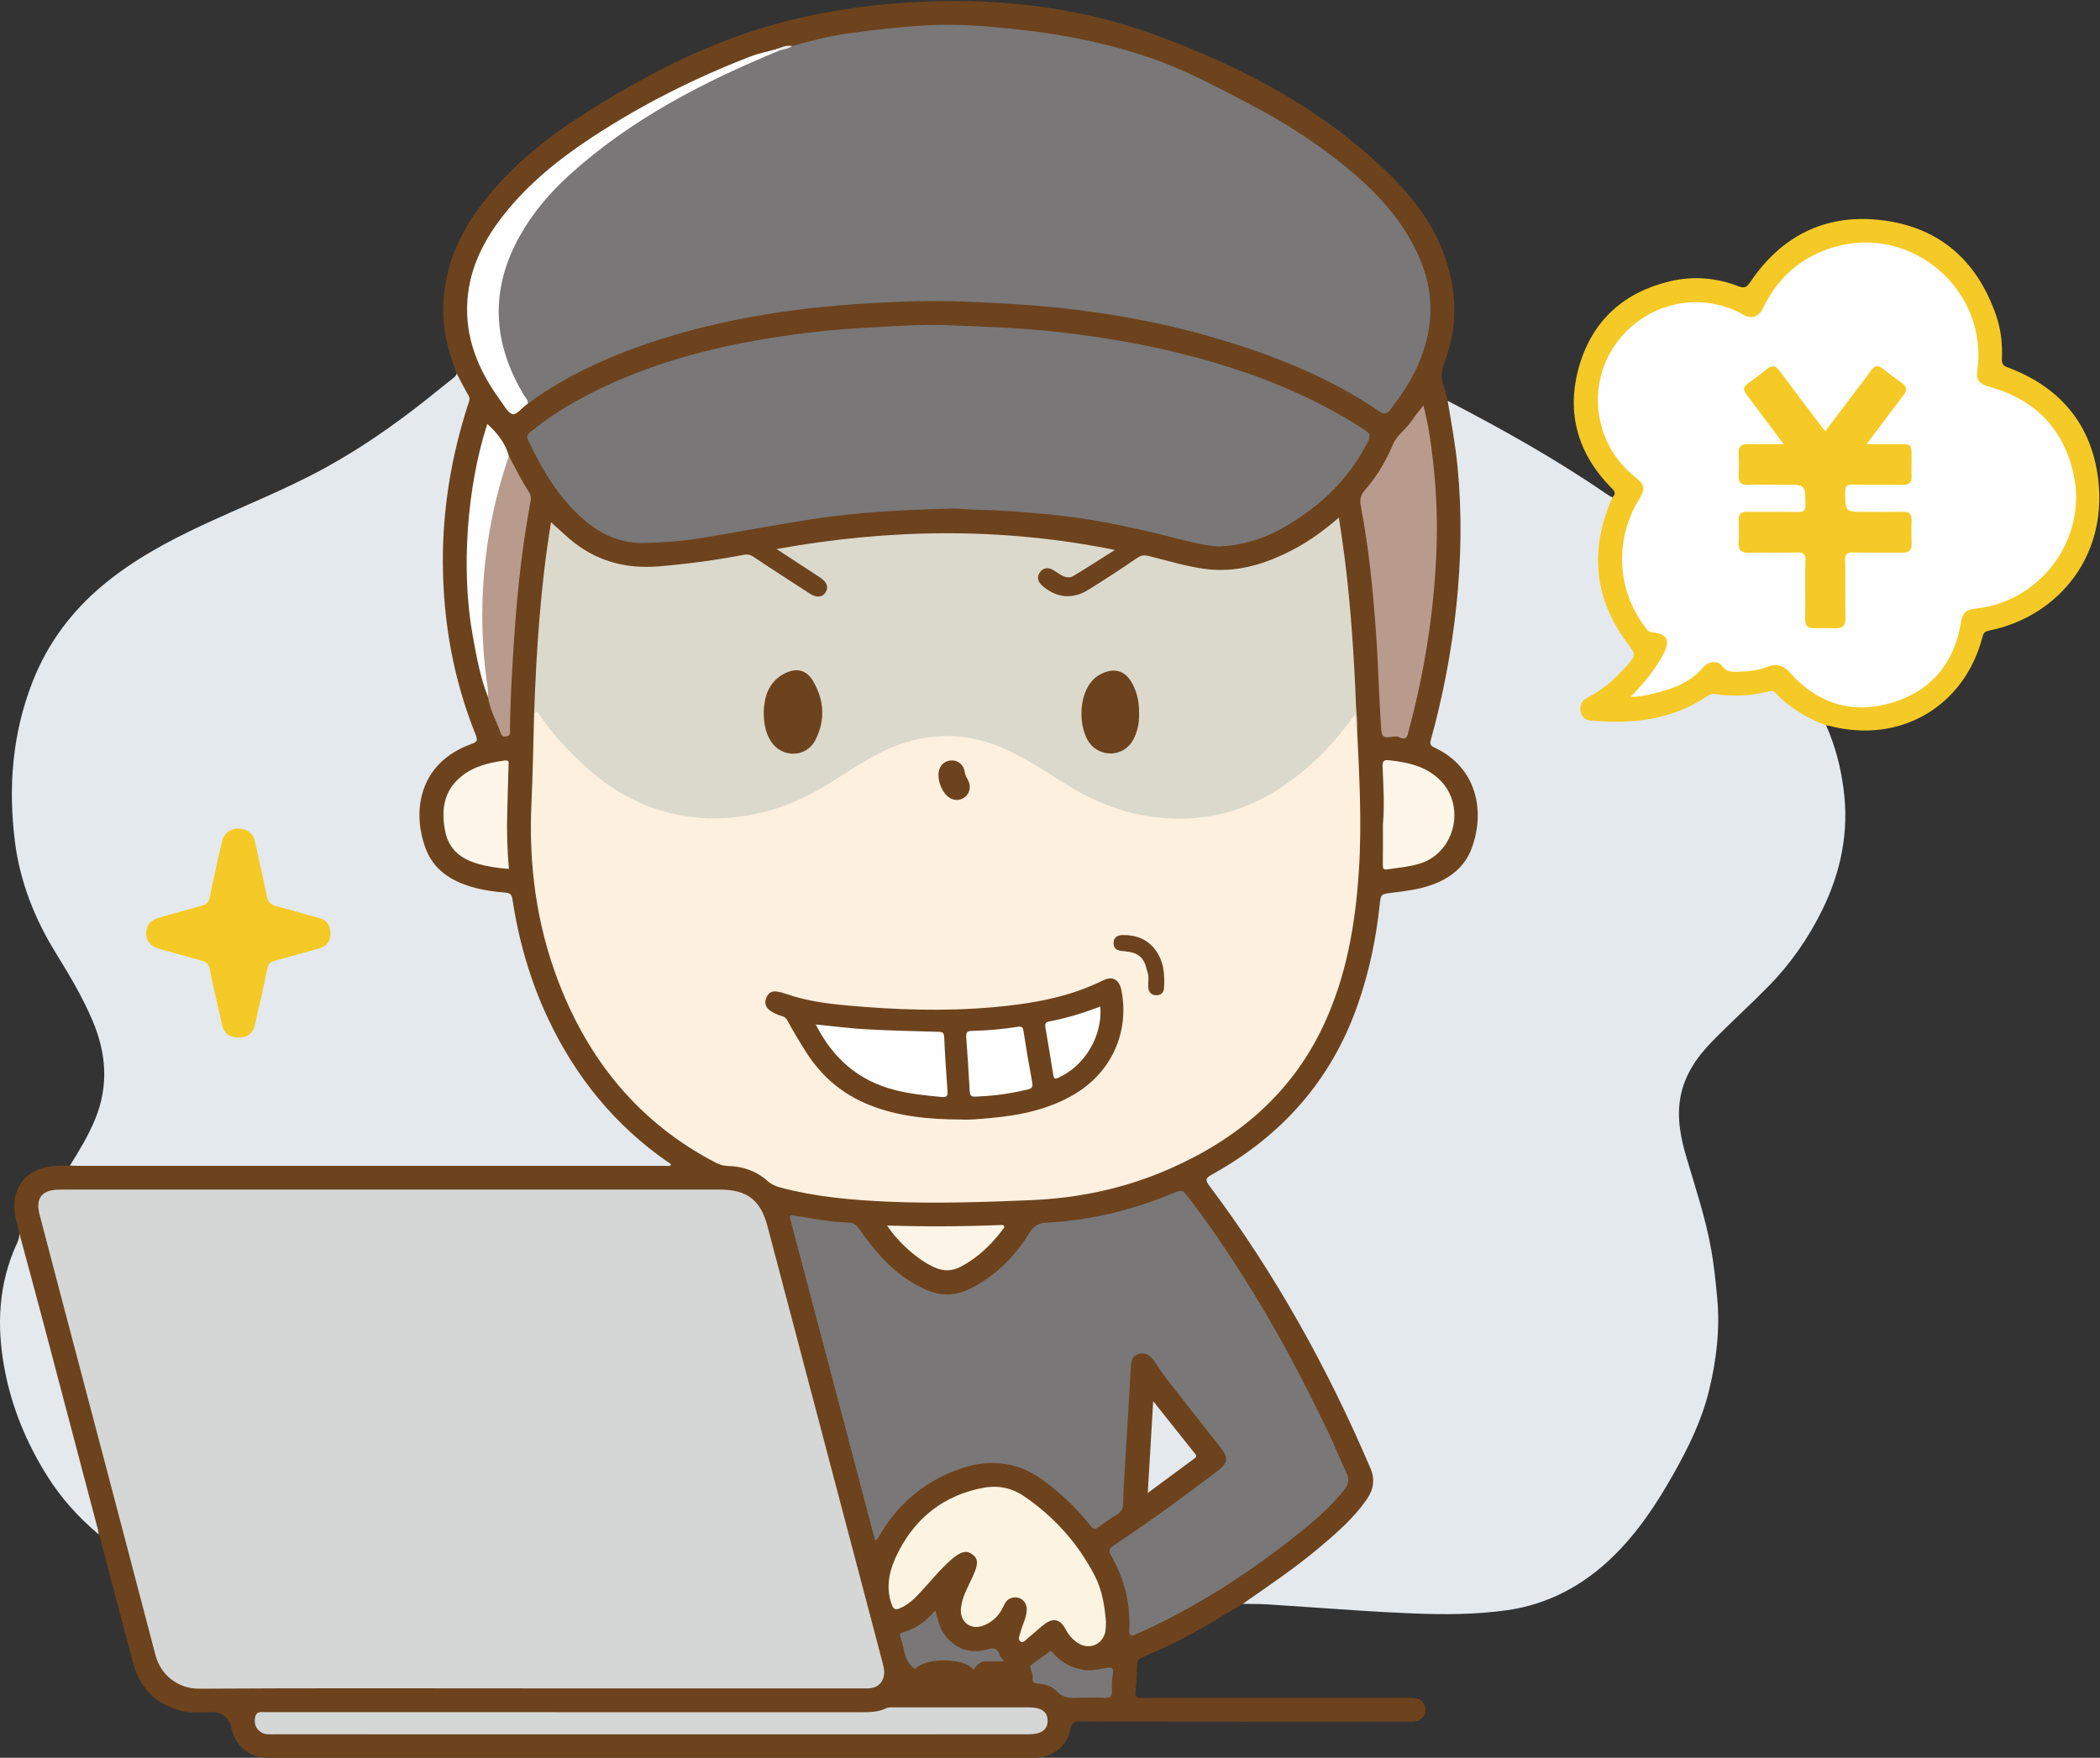 <?xml version="1.0" encoding="UTF-8"?>
<!DOCTYPE svg PUBLIC "-//W3C//DTD SVG 1.1//EN" "http://www.w3.org/Graphics/SVG/1.1/DTD/svg11.dtd">
<svg version="1.1" xmlns="http://www.w3.org/2000/svg" xmlns:xlink="http://www.w3.org/1999/xlink" x="0" y="0" width="1326" height="1110" viewBox="0, 0, 1326, 1110">
  <rect x="0" y="0" width="1326" height="1110" fill="#333333" stroke="none"/>
  <defs>
    <clipPath id="Clip_1">
      <path d="M0,0.62 L1325.57,0.62 L1325.57,1109.94 L0,1109.94 z"/>
    </clipPath>
  </defs>
  <g id="Layer_1">
    <g clip-path="url(#Clip_1)">
      <path d="M1153.05,458.078 C1158.88,471.026 1162.33,484.563 1164.14,498.666 C1167.58,525.406 1162.39,550.593 1150.69,574.466 C1141.96,592.281 1130.68,608.556 1116.73,622.747 C1105.08,634.608 1092.71,645.772 1081.08,657.659 C1071.35,667.612 1063.58,678.878 1061.04,693.077 C1058.68,706.222 1061.31,718.799 1064.99,731.247 C1070.62,750.321 1076.95,769.203 1080.47,788.845 C1082.28,798.949 1083.3,809.12 1084.27,819.35 C1086.16,839.288 1083.83,858.686 1079.17,877.933 C1074.64,896.676 1066.24,913.813 1056.83,930.522 C1046.12,949.549 1034.13,967.689 1018.43,982.979 C999.758,1001.17 977.588,1013.11 951.605,1016.8 C931.664,1019.63 911.492,1019.63 891.412,1018.81 C880.17,1018.35 868.908,1017.73 857.666,1016.99 C838.5,1015.73 819.343,1014.34 800.175,1013.11 C795.031,1012.79 789.859,1012.88 784.7,1012.79 C784.953,1010.44 786.917,1009.58 788.531,1008.49 C805.501,996.984 822.203,985.102 837.633,971.578 C845.765,964.451 853.601,956.945 860.325,948.406 C866.105,941.067 866.881,933.508 863.014,924.651 C840.092,872.14 813.015,821.937 780.801,774.534 C775.089,766.129 768.931,758.039 762.984,749.799 C759.368,744.79 759.559,743.656 765.016,740.594 C787.179,728.156 806.732,712.442 823.073,693.016 C845.022,666.926 857.702,636.36 864.734,603.271 C867.02,592.52 869.053,581.727 869.987,570.74 C870.578,563.787 871.266,563.527 878.091,562.6 C887.651,561.301 897.247,560.21 906.324,556.482 C923.164,549.565 930.484,536.112 931.594,518.939 C932.898,498.768 924.785,483.306 906.521,473.851 C902.515,471.777 901.626,469.28 902.783,464.969 C910.659,435.64 915.896,405.85 918.97,375.61 C921.1,354.657 921.196,333.69 920.512,312.756 C919.93,294.984 917.498,277.282 913.969,259.788 C913.532,257.621 912.284,255.29 914.087,253.101 C948.325,270.906 981.993,289.685 1013.85,311.556 C1015.21,312.49 1016.67,313.282 1018.08,314.14 C1019.38,316.035 1018.1,317.646 1017.45,319.282 C1004.87,350.962 1008.99,380.246 1030,407.127 C1034.41,412.772 1034.59,413.568 1029.88,419.086 C1023.16,426.947 1016.04,434.439 1006.8,439.497 C1005.35,440.295 1003.91,441.14 1002.55,442.106 C1000.31,443.693 999.154,445.814 999.679,448.552 C1000.25,451.518 1002.3,453.031 1005.17,453.626 C1011.42,454.92 1017.77,455.116 1024.08,454.647 C1043.02,453.236 1061.44,449.887 1077.38,438.479 C1079.08,437.262 1080.98,436.834 1083.06,437.075 C1094.06,438.348 1104.99,438.251 1115.8,435.526 C1118.47,434.853 1120.7,435.496 1122.67,437.391 C1130.8,445.217 1139.93,451.497 1150.57,455.448 C1151.73,455.879 1153.24,456.255 1153.05,458.078" fill="#E4E9EE"/>
      <path d="M914.087,253.101 C916.472,267.194 919.062,281.242 920.416,295.506 C923.163,324.464 922.654,353.37 919.619,382.248 C916.589,411.081 911.143,439.48 903.429,467.425 C902.619,470.359 903.837,471.15 906.026,472.185 C932.796,484.85 937.73,512.437 929.413,535.278 C924.921,547.617 915.465,554.814 903.424,558.992 C895.512,561.737 887.243,562.743 878.983,563.743 C871.798,564.612 871.886,564.617 871.131,571.732 C868.858,593.144 864.428,614.071 857.318,634.439 C840.626,682.248 809.211,717.409 765.225,741.692 C760.948,744.054 761.035,745.327 763.774,748.979 C805.103,804.081 838.294,863.833 865.312,927.117 C868.521,934.632 867.104,941.056 862.726,947.267 C854.388,959.093 843.522,968.445 832.553,977.669 C817.379,990.428 800.917,1001.44 784.7,1012.79 C770.933,1020.83 757.508,1029.49 743.189,1036.56 C736.046,1040.09 728.741,1043.29 721.451,1046.51 C719.498,1047.37 718.075,1048.09 718.017,1050.67 C717.882,1056.65 717.562,1062.64 716.974,1068.59 C716.678,1071.59 717.662,1072.26 720.464,1072.22 C731.127,1072.09 741.792,1072.17 752.457,1072.17 C798.448,1072.17 844.44,1072.18 890.431,1072.14 C894.117,1072.14 897.424,1072.52 899.282,1076.3 C901.529,1080.88 898.959,1086.16 893.918,1086.95 C891.96,1087.26 889.93,1087.16 887.933,1087.16 C819.279,1087.17 750.625,1087.19 681.971,1087.08 C678.193,1087.08 676.607,1087.75 675.907,1091.92 C674.162,1102.33 664.46,1109.98 653.809,1109.98 C492.006,1110 330.203,1110.01 168.4,1109.98 C157.447,1109.98 147.882,1101.67 146.082,1090.84 C145.19,1085.48 140.153,1081.26 134.78,1081.14 C128.132,1080.99 121.367,1082.1 114.854,1080.46 C99.024,1076.48 88.542,1066.56 84.256,1050.75 C77.036,1024.13 70.146,997.413 63.1,970.74 C62.936,970.119 62.579,969.548 62.313,968.954 C60.558,966.647 59.759,963.929 59.047,961.192 C44.344,904.618 29.271,848.141 14.329,791.63 C13.219,787.433 12.818,783.174 12.238,778.918 C11.227,774.382 9.775,769.893 9.284,765.302 C7.453,748.184 18.021,736.896 36.18,736.216 C38.838,736.116 41.498,736.054 44.157,735.975 C46.866,734.209 49.928,734.615 52.901,734.614 C173.677,734.602 294.452,734.604 415.228,734.601 C416.664,734.601 418.11,734.675 420.344,734.553 C409.824,727.545 400.808,719.92 392.386,711.703 C376.556,696.259 363.466,678.63 352.677,659.321 C337.399,631.98 327.934,602.63 322.613,571.86 C321.598,565.987 321.104,565.403 314.911,564.746 C309.253,564.146 303.724,563.001 298.244,561.553 C278.659,556.376 266.807,544.122 264.161,523.757 C262.389,510.117 264.232,497.18 272.642,485.729 C278.472,477.791 286.408,472.702 295.353,469.177 C299.057,467.718 299.667,466.123 298.224,462.493 C287.369,435.196 281.084,406.776 278.91,377.547 C276.041,338.988 280.226,301.104 291.47,264.056 C291.906,262.621 292.173,261.11 292.774,259.756 C295.145,254.42 294.565,249.487 291.353,244.644 C289.602,242.003 288.522,239.004 288.317,235.77 C282.638,221.216 279.137,206.274 279.994,190.506 C281.299,166.503 291.008,145.866 305.496,127.233 C324.585,102.684 348.906,84.161 375.089,67.945 C404.971,49.438 436.03,32.957 469.263,21.523 C506.414,8.741 545.077,2.659 584.342,1.012 C634.601,-1.097 684.14,5.198 731.075,22.589 C786.348,43.07 838.328,70.515 880.458,113.249 C898.144,131.19 911.454,151.873 916.443,177.103 C919.92,194.69 918.534,211.946 912.162,228.646 C910.151,233.917 909.56,238.715 911.622,243.986 C912.762,246.9 913.285,250.055 914.087,253.101" fill="#6C431C"/>
      <path d="M288.317,235.77 C290.8,240.442 293.139,245.198 295.829,249.747 C297.092,251.884 296.163,253.518 295.567,255.359 C285.049,287.89 279.442,321.231 279.633,355.438 C279.842,392.884 286.326,429.213 300.378,464.019 C301.85,467.664 301.086,468.592 297.704,469.802 C264.315,481.747 260.008,512.594 268.823,535.918 C273.83,549.167 284.515,556.102 297.556,559.96 C304.603,562.044 311.87,563.094 319.159,563.656 C322.346,563.902 323.179,565.143 323.616,568.032 C327.591,594.311 334.893,619.616 346.285,643.678 C363.591,680.231 388.281,710.615 421.629,733.758 C422.38,734.278 423.472,734.49 423.67,735.745 C422.313,736.656 420.804,736.18 419.406,736.18 C295.815,736.208 172.224,736.207 48.633,736.197 C47.141,736.197 45.649,736.052 44.157,735.975 C50.105,726.549 55.864,717.008 60.104,706.665 C68.713,685.665 67.174,664.998 58.378,644.367 C52.024,629.461 43.786,615.613 35.316,601.923 C21.835,580.133 12.605,556.74 9.416,531.41 C5.095,497.089 7.778,463.233 20.486,430.704 C30.051,406.219 45.292,385.803 65.588,369.021 C84.455,353.421 105.683,341.957 127.733,331.657 C153.49,319.625 180.035,309.255 205.014,295.594 C228.08,282.98 249.547,267.923 270.133,251.602 C275.589,247.276 280.967,242.85 286.436,238.54 C287.406,237.775 288.174,237.025 288.317,235.77" fill="#E4E9EE"/>
      <path d="M1153.05,458.078 C1141.01,453.35 1129.95,447.082 1121.07,437.475 C1119.66,435.952 1118.33,436.249 1116.6,436.679 C1105.49,439.443 1094.25,440.033 1082.93,438.26 C1080.93,437.947 1079.49,438.601 1077.88,439.684 C1055.44,454.828 1030.33,457.357 1004.24,454.986 C1000.99,454.69 998.716,452.602 998.055,449.324 C997.28,445.475 998.607,442.46 1002.23,440.615 C1011.57,435.865 1019.38,429.199 1026.28,421.404 C1026.39,421.279 1026.5,421.159 1026.62,421.034 C1033.32,413.474 1033.06,413.668 1027.1,405.564 C1007.24,378.523 1003.91,349.338 1016.39,318.27 C1016.95,316.891 1017.52,315.516 1018.08,314.14 C1021.29,311.188 1018.77,309.452 1016.79,307.397 C995.648,285.518 988.736,259.561 997.333,230.588 C1005.78,202.131 1025.58,184.452 1054.5,177.626 C1069.08,174.185 1083.67,175.317 1097.68,180.762 C1101.37,182.195 1102.89,181.528 1105.06,178.301 C1124.46,149.421 1151.74,135.234 1186.37,138.836 C1223.56,142.705 1248.16,163.788 1260.38,199.105 C1263.45,207.987 1264.52,217.284 1264.05,226.667 C1263.9,229.674 1264.76,230.919 1267.62,231.98 C1298.68,243.493 1318.8,265.349 1324.2,298.011 C1332.74,349.682 1300.33,389.029 1256.33,398.117 C1254.02,398.593 1252.62,399.06 1251.92,401.792 C1240.48,446.324 1199.71,470.039 1155.02,458.317 C1154.39,458.15 1153.71,458.154 1153.05,458.078" fill="#F6CA26"/>
      <path d="M12.238,778.918 C17.407,798.121 22.643,817.307 27.731,836.532 C39.11,879.52 50.419,922.528 61.738,965.532 C62.031,966.646 62.126,967.812 62.313,968.954 C49.519,958.181 38.438,945.88 29.578,931.678 C16.709,911.05 7.518,888.938 2.96,864.964 C-2.28,837.4 -1.111,810.498 10.921,784.676 C11.794,782.801 12.203,780.93 12.238,778.918" fill="#E4E9EE"/>
    </g>
    <path d="M334.285,1066.16 C264.809,1066.16 195.332,1065.92 125.859,1066.36 C111.802,1066.45 101.3,1057.14 98.2,1045.27 C78.03,968.064 57.596,890.926 37.256,813.764 C33.146,798.172 29.04,782.579 24.986,766.972 C22.342,756.796 26.253,751.582 36.711,751.211 C38.042,751.164 39.377,751.202 40.71,751.202 C178.661,751.201 316.613,751.201 454.565,751.202 C471.703,751.202 480.227,757.707 484.627,774.386 C508.885,866.333 533.105,958.29 557.363,1050.24 C558.41,1054.21 559.068,1058.14 556.724,1061.81 C554.668,1065.03 551.46,1066.18 547.709,1066.17 C537.88,1066.13 528.05,1066.16 518.22,1066.16 C456.908,1066.16 395.596,1066.16 334.285,1066.16" fill="#D5D6D6"/>
    <path d="M856.883,460.066 C858.318,489.828 859.976,519.583 858.069,549.392 C855.898,583.326 850.25,616.477 835.674,647.556 C815.441,690.697 781.465,719.197 738.587,738.062 C710.693,750.334 681.401,756.596 651.013,757.86 C620.902,759.113 590.774,760.152 560.645,758.818 C537.857,757.808 515.148,755.848 492.978,749.945 C489.905,749.127 487.154,747.999 484.663,745.775 C477.561,739.435 468.994,736.467 459.537,736.274 C456.754,736.217 454.377,735.474 451.97,734.223 C403.534,709.064 371.504,669.601 352.339,619.201 C338.603,583.078 333.757,545.521 335.581,506.973 C336.478,488.022 336.734,469.04 337.279,450.072 C340.219,447.223 341.396,450.382 342.472,451.925 C350.436,463.346 359.952,473.413 370.224,482.659 C389.589,500.09 411.658,512.077 438.137,514.82 C469.868,518.107 498.337,509.475 524.832,492.43 C539.093,483.256 553.186,473.806 569.535,468.239 C593.142,460.2 615.718,462.596 637.885,473.016 C652.718,479.988 665.992,489.607 680.073,497.857 C702.408,510.943 726.59,517.074 752.31,515.569 C778.293,514.048 800.82,503.278 820.805,486.927 C832.212,477.595 842.145,466.862 850.939,455.056 C851.337,454.522 851.723,453.975 852.167,453.479 C853.149,452.382 854.092,450.579 855.665,451.129 C857.417,451.741 856.323,453.75 856.522,455.129 C856.757,456.76 856.23,458.457 856.883,460.066" fill="#FDF0DF"/>
    <path d="M500.243,29.098 C511.477,25.959 522.734,22.891 534.312,21.285 C552.221,18.8 570.136,16.656 588.253,15.896 C607.741,15.078 626.975,16.809 646.257,19.001 C672.223,21.953 697.745,27.083 722.547,35.226 C747.301,43.354 770.193,55.781 793.127,67.923 C812.105,77.97 830.121,89.64 846.92,103.076 C868.459,120.302 887.253,139.774 897.588,166.03 C906.019,187.449 904.679,208.631 895.8,229.541 C891.349,240.024 884.959,249.367 878.12,258.413 C876.121,261.057 874.479,262.197 870.915,259.765 C838.823,237.872 803.172,223.875 766.097,213.089 C742.006,206.08 717.49,200.99 692.701,197.388 C674.99,194.815 657.173,193.013 639.266,191.95 C618.005,190.687 596.745,189.597 575.468,190.299 C550.77,191.114 526.124,192.626 501.563,195.861 C467.694,200.321 434.572,207.647 402.437,219.211 C379.356,227.516 357.301,237.961 337.139,252.108 C335.793,253.052 334.507,254.084 333.194,255.075 C321.976,239.421 315.242,222.016 313.92,202.812 C311.855,172.818 324.225,148.077 343.043,125.912 C365.161,99.86 392.971,81.066 422.229,64.165 C440.853,53.406 460.148,43.968 479.866,35.393 C483.673,33.737 487.663,32.554 491.584,31.198 C494.478,30.536 497.301,29.57 500.243,29.098" fill="#797777"/>
    <path d="M856.883,460.066 C854.991,457.618 856.833,454.552 855.327,451.447 C847.345,462.584 838.714,472.816 828.767,481.787 C808.632,499.947 785.97,513.004 758.401,516.147 C728.103,519.601 700.556,511.973 674.829,496.305 C660.516,487.587 646.792,477.872 631.11,471.492 C608.442,462.269 586.024,462.661 563.468,471.868 C547.792,478.268 534.295,488.363 519.9,496.926 C501.655,507.78 482.362,514.563 460.957,516.344 C440.687,518.031 421.63,514.847 403.349,506.559 C391.037,500.978 379.789,493.484 369.909,484.246 C359.228,474.259 348.834,463.939 340.8,451.553 C340.01,450.335 339.181,448.824 337.279,450.073 C338.731,409.996 341.313,370.023 347.941,329.748 C352.07,333.483 355.636,336.854 359.355,340.05 C375.64,354.045 394.495,359.392 415.843,357.64 C433.951,356.154 451.887,353.733 469.713,350.337 C471.908,349.919 473.683,350.193 475.728,351.566 C487.475,359.451 499.383,367.098 511.263,374.782 C515.644,377.616 519.232,377.305 521.282,374.068 C523.349,370.803 522.183,367.543 517.72,364.597 C509.001,358.843 500.238,353.156 490.365,346.704 C562.277,333.708 632.876,332.903 703.999,347.273 C695.219,352.805 686.51,358.456 677.614,363.792 C675.246,365.212 672.395,364.542 669.964,363.113 C668.39,362.188 666.901,361.119 665.349,360.155 C662.274,358.243 659.147,358.168 656.862,361.11 C654.442,364.228 655.209,367.312 658.18,369.896 C667.015,377.577 677.103,378.691 687.163,372.471 C697.636,365.996 707.932,359.222 718.1,352.277 C720.615,350.56 722.699,350.425 725.412,351.108 C736.695,353.948 747.868,357.31 759.396,359.059 C780.084,362.199 798.93,356.338 816.942,346.839 C826.981,341.545 836.104,334.873 845.421,326.843 C846.705,335.737 848.009,343.884 849.038,352.065 C852.989,383.466 855.042,415.015 856.269,446.628 C856.443,451.106 857.249,455.559 856.883,460.066" fill="#DBD8CC"/>
    <path d="M769.369,345.086 C758.186,344.291 747.029,341.018 735.767,338.214 C711.778,332.241 687.628,327.242 662.942,324.902 C648.057,323.492 633.207,322.161 618.245,321.966 C612.287,321.888 606.342,321.025 600.346,321.176 C570.975,321.919 541.69,323.413 512.577,327.877 C488.985,331.494 465.573,336.1 442.02,339.899 C430.378,341.776 418.589,342.571 406.848,342.894 C392.112,343.3 379.377,337.536 368.318,327.859 C352.574,314.084 342.244,296.597 333.472,277.953 C332.002,274.829 333.873,273.645 335.595,272.243 C344.511,264.985 354.053,258.65 364.116,253.087 C401.359,232.5 441.536,220.913 483.273,213.974 C504.561,210.435 525.932,208.007 547.496,206.91 C563.758,206.083 580.036,204.761 596.287,205.311 C620.813,206.142 645.336,207.029 669.788,209.826 C701.674,213.474 733.084,219.237 763.891,228.137 C797.434,237.827 829.529,250.941 859.087,269.787 C866.101,274.259 866.213,274.37 862.196,281.857 C850.728,303.231 833.78,319.234 813.14,331.605 C799.787,339.609 785.483,344.43 769.369,345.086" fill="#797777"/>
    <path d="M552.489,972.52 C548.859,958.733 545.211,944.845 541.547,930.961 C527.571,878.007 513.586,825.054 499.613,772.099 C498.242,766.903 498.246,767.016 503.442,767.885 C514.229,769.69 524.994,771.801 535.97,772.013 C539.316,772.077 541.017,773.913 542.711,776.32 C551.56,788.893 561.304,800.64 574.495,808.96 C594.154,821.358 605.457,819.619 623.093,807.528 C634.396,799.779 643.225,789.646 650.286,778.06 C652.773,773.98 655.928,772.346 660.24,772.129 C689.077,770.673 716.622,763.743 743.125,752.49 C745.837,751.338 747.215,752.133 748.872,754.23 C761.985,770.817 773.7,788.383 785.048,806.182 C805.112,837.651 822.527,870.596 838.627,904.239 C842.644,912.633 845.973,921.359 850.068,929.713 C852.223,934.109 851.555,937.42 848.642,941.047 C839.294,952.684 827.925,962.139 816.288,971.289 C787.694,993.771 757.273,1013.36 724.317,1028.89 C721.913,1030.02 719.378,1030.89 717.007,1032.08 C713.702,1033.75 712.945,1032.43 713.082,1029.25 C713.814,1012.38 709.863,996.595 701.45,981.997 C699.53,978.666 700.997,977.423 703.522,975.736 C725.916,960.778 747.702,944.969 769.102,928.625 C775.245,923.933 775.743,920.58 770.988,914.505 C759.931,900.381 748.778,886.332 737.772,872.17 C734.513,867.976 731.61,863.506 728.55,859.159 C726.013,855.555 722.75,853.526 718.313,855.217 C714.365,856.721 714.212,860.222 714.012,863.906 C712.849,885.277 711.479,906.638 710.216,928.004 C709.795,935.132 709.258,942.264 709.22,949.397 C709.202,952.654 708.11,954.598 705.428,956.253 C701.331,958.781 697.361,961.535 693.487,964.398 C691.442,965.91 690.461,965.804 688.758,963.658 C680.042,952.672 670.028,943.015 658.661,934.716 C641.148,921.929 622.391,921.071 602.859,928.727 C581.813,936.975 565.737,951.117 554.655,970.871 C554.337,971.437 553.888,971.932 553.47,972.435 C553.402,972.517 553.176,972.468 552.489,972.52" fill="#797777"/>
    <path d="M698.346,1024.15 C698.22,1026.36 698.283,1028.22 697.982,1030.02 C696.625,1038.1 688.336,1042.01 681.234,1037.89 C677.4,1035.66 674.679,1032.35 672.592,1028.43 C669.516,1022.65 665.156,1021.52 659.92,1025.34 C656.301,1027.98 653.101,1031.19 649.575,1033.97 C647.989,1035.22 646.206,1037.92 644.247,1036.49 C642.514,1035.23 643.908,1032.41 644.454,1030.37 C645.657,1025.89 648.02,1021.71 648.312,1016.99 C648.671,1011.2 643.911,1007.42 638.539,1009.13 C635.954,1009.95 634.661,1011.96 633.59,1014.36 C631.041,1020.07 626.831,1024.22 620.982,1026.5 C612.959,1029.61 605.915,1024.24 606.753,1015.65 C607.481,1008.18 611.387,1001.83 614.381,995.187 C617.771,987.659 617.783,984.465 614.148,981.651 C610.379,978.734 606.697,979.62 600.514,984.991 C593.699,990.911 588.106,997.988 582,1004.58 C577.928,1008.98 573.784,1013.34 568.034,1015.65 C565.431,1016.7 564.131,1016.25 563.03,1013.17 C558.781,1001.3 562.017,990.179 567.229,979.965 C578.361,958.153 596.168,944.294 620.48,939.559 C629.652,937.773 638.475,939.351 646.276,944.621 C665.541,957.632 680.639,974.455 691.316,995.133 C696.058,1004.32 697.503,1014.36 698.346,1024.15" fill="#FCF3E1"/>
    <path d="M411.086,1095.16 C331.778,1095.16 252.469,1095.16 173.161,1095.15 C170.351,1095.15 167.459,1095.51 164.9,1093.87 C161.383,1091.6 160.32,1088.37 161.125,1084.36 C161.954,1080.23 165.181,1081.18 167.872,1081.18 C293.665,1081.16 419.459,1081.15 545.253,1081.19 C550.131,1081.19 554.918,1080.97 559.376,1078.77 C561.133,1077.9 562.965,1078.17 564.773,1078.17 C593.097,1078.15 621.422,1078.16 649.746,1078.16 C657.595,1078.16 661.414,1080.88 661.493,1086.51 C661.573,1092.26 657.589,1095.15 649.511,1095.15 C571.369,1095.16 493.227,1095.16 415.085,1095.16 C413.752,1095.16 412.419,1095.16 411.086,1095.16" fill="#D5D6D6"/>
    <path d="M898.782,255.989 C901.995,268.265 903.605,280.115 904.948,291.976 C907.16,311.511 907.791,331.146 906.9,350.776 C905.177,388.746 899.121,426.063 889.13,462.738 C889.042,463.059 889.008,463.393 888.933,463.717 C888.2,466.899 885.404,466.688 883.82,465.672 C880.152,463.318 872.795,469.06 872.227,461.426 C870.698,440.877 870.335,420.243 868.861,399.69 C866.936,372.856 864.339,346.071 859.264,319.606 C858.501,315.625 858.988,312.708 861.916,309.388 C869.428,300.87 875.121,291.116 879.582,280.584 C882.063,274.727 887.772,271.067 891.313,265.823 C893.438,262.674 895.902,259.755 898.782,255.989" fill="#B89B8C"/>
    <path d="M492.021,31.945 C444.134,51.744 398.43,75.253 359.654,110.393 C347.38,121.517 336.667,134.038 328.482,148.514 C309.148,182.71 310.893,216.454 330.958,249.734 C331.949,251.376 333.709,252.773 333.193,255.075 C332.907,255.237 332.599,255.371 332.337,255.566 C329.426,257.737 325.969,262.116 323.752,261.557 C320.745,260.8 318.506,256.398 316.256,253.326 C302.331,234.314 293.386,213.592 295.149,189.417 C296.658,168.732 305.749,151.208 318.381,135.285 C333.969,115.636 353.279,100.168 374.102,86.513 C405.468,65.946 438.821,49.203 473.791,35.701 C479.02,33.682 484.615,32.61 490.041,31.1 C491.022,30.629 492.011,30.14 492.021,31.945" fill="#FEFEFE"/>
    <path d="M321.322,287.99 C325.45,295.566 329.16,303.378 333.965,310.572 C335.272,312.529 335.391,314.579 334.982,316.772 C329.927,343.877 326.854,371.213 324.96,398.717 C323.557,419.096 322.314,439.471 321.991,459.899 C321.959,461.862 322.912,464.506 319.633,465.059 C316.493,465.588 316.214,462.957 315.501,461.068 C312.883,454.137 309.164,447.588 308.129,440.101 C303.778,421.877 302.344,403.298 302.767,384.684 C303.465,353.903 308.02,323.648 317.698,294.301 C318.462,291.982 318.826,289.351 321.322,287.99" fill="#B89B8C"/>
    <path d="M873.223,520.576 C874.283,508.437 873.519,496.322 872.998,484.205 C872.865,481.126 873.387,479.673 876.898,480.048 C888.638,481.302 899.916,483.7 908.843,492.205 C925.87,508.426 918.935,538.353 896.612,545.302 C889.899,547.392 882.939,547.941 876.048,548.972 C873.362,549.374 873.139,548.221 873.172,545.984 C873.297,537.516 873.223,529.046 873.223,520.576" fill="#FDF6E9"/>
    <path d="M321.335,548.682 C314.624,548.191 308.562,547.358 302.637,545.733 C291.633,542.716 283.397,536.814 281.079,524.804 C278.489,511.386 280.094,499.226 291.543,490.078 C299.512,483.711 309.031,481.555 318.853,480.23 C321.735,479.841 321.156,481.747 321.116,483.292 C320.859,493.268 320.599,503.244 320.282,513.218 C319.913,524.859 320.319,536.483 321.335,548.682" fill="#FDF6E9"/>
    <path d="M321.322,287.99 C311.913,315.37 306.504,343.495 304.948,372.427 C303.818,393.458 304.96,414.318 308.01,435.117 C308.249,436.749 308.098,438.438 308.129,440.101 C303.166,427.579 300.847,414.389 298.461,401.236 C291.046,360.369 294.711,307.524 307.703,267.714 C314.04,273.453 319.061,279.764 321.322,287.99" fill="#FEFEFE"/>
    <path d="M560.112,773.874 C584.316,774.661 607.873,774.516 631.427,773.61 C632.318,773.576 633.506,773.159 634.028,774.364 C634.436,775.307 633.563,775.879 633.095,776.496 C625.791,786.13 617.311,794.384 606.417,800.005 C600.949,802.825 595.765,802.778 590.21,800.377 C580.324,796.103 567.586,785.189 560.112,773.874" fill="#FDF4E8"/>
    <path d="M590.547,1016.96 C592.293,1021.82 592.722,1026.29 595.081,1030.17 C601.204,1040.23 611.651,1044.98 623.173,1041.57 C627.706,1040.23 629.811,1040.79 631.206,1045.12 C631.582,1046.29 632.651,1047.24 633.951,1049.05 C629.882,1049.05 626.493,1049.11 623.107,1049.04 C619.124,1048.96 616.696,1051.32 614.69,1054.4 C609.101,1046.58 584.067,1046.56 577.844,1053.97 C570.535,1049.31 571.247,1040.92 568.627,1034.02 C568.096,1032.62 567.96,1031.46 569.827,1030.93 C578.032,1028.61 584.716,1023.87 590.547,1016.96" fill="#797777"/>
    <path d="M686.215,1072.05 C684.05,1072.05 681.878,1071.94 679.721,1072.07 C674.96,1072.36 670.792,1071.99 667.137,1067.92 C664.136,1064.58 659.467,1063.36 654.883,1063.09 C652.739,1062.96 651.849,1062.1 651.995,1060.03 C652.007,1059.86 651.954,1059.69 651.995,1059.53 C652.749,1056.64 649.383,1053.04 650.938,1051.65 C654.449,1048.49 658.772,1046.13 662.5,1043.08 C663.587,1042.19 664.219,1042.86 664.916,1043.71 C669.867,1049.77 676.378,1053.05 683.982,1054.46 C689.029,1055.4 693.846,1053.97 698.723,1053.25 C701.884,1052.78 703.482,1053.07 702.702,1057.01 C702.033,1060.4 701.954,1063.97 702.15,1067.43 C702.368,1071.29 700.837,1072.39 697.204,1072.11 C693.561,1071.83 689.88,1072.05 686.215,1072.05" fill="#797777"/>
    <path d="M724.721,942.774 C725.901,922.902 727.001,904.372 728.164,884.795 C737.414,896.434 746.028,907.311 754.698,918.142 C755.974,919.735 755.01,920.393 753.862,921.239 C744.515,928.125 735.186,935.036 724.721,942.774" fill="#E4E9EE"/>
    <path d="M492.021,31.945 C491.361,31.663 490.701,31.381 490.041,31.1 C493.338,29.9 496.552,28.281 500.243,29.098 C497.778,30.843 494.815,31.15 492.021,31.945" fill="#EAE8E8"/>
    <path d="M150.772,655.177 C144.803,655.261 141.429,652.625 140.14,646.879 C137.52,635.198 134.753,623.546 132.37,611.817 C131.729,608.658 130.25,607.379 127.345,606.609 C118.346,604.223 109.414,601.588 100.444,599.088 C95.032,597.58 92.245,594.266 92.315,589.285 C92.385,584.237 95.064,580.979 100.468,579.455 C109.27,576.973 118.057,574.432 126.898,572.099 C130.079,571.26 131.799,569.98 132.498,566.332 C134.749,554.58 137.596,542.942 140.198,531.257 C141.315,526.243 145.287,523.17 150.65,523.218 C155.914,523.264 159.765,526.068 160.855,530.913 C163.485,542.592 166.146,554.266 168.509,565.999 C169.229,569.571 170.749,571.294 174.372,572.193 C183.564,574.475 192.589,577.423 201.765,579.777 C207.04,581.13 208.629,584.968 208.627,589.464 C208.625,593.817 206.818,597.465 201.908,598.787 C192.437,601.336 183.051,604.205 173.564,606.695 C170.824,607.415 169.472,608.423 168.862,611.438 C166.458,623.332 163.667,635.148 160.994,646.987 C159.741,652.538 156.512,655.095 150.772,655.177" fill="#F6CA26"/>
    <path d="M1029.64,439.928 C1038.03,431.536 1045.02,422.966 1050.29,413.095 C1054.94,404.397 1052.82,400.202 1043,399.282 C1040.52,399.05 1039.72,397.195 1038.58,395.699 C1020.98,372.49 1019.44,341.152 1034.6,315.953 C1039.21,308.289 1038.88,306.341 1032.06,300.871 C1007.61,281.257 1001.71,246.203 1018.43,219.919 C1035.61,192.909 1069.69,183.228 1098.14,197.238 C1100.35,198.327 1102.31,199.994 1104.95,200.177 C1109.6,200.502 1111.72,197.617 1113.53,193.933 C1122.98,174.637 1138.01,161.77 1158.66,155.862 C1207.77,141.813 1255.76,183.775 1248.5,234.275 C1247.7,239.828 1249.79,242.502 1255.76,244.13 C1284.52,251.976 1302.81,270.258 1309.32,299.431 C1318.27,339.587 1288.96,379.788 1247.95,384.237 C1241.24,384.964 1239.23,386.747 1238.25,392.829 C1234.12,418.396 1219.77,435.983 1195.24,443.559 C1170.26,451.273 1148.1,444.674 1130.54,425.083 C1126.02,420.033 1121.93,418.751 1115.77,421.146 C1110.03,423.381 1103.85,424.058 1097.65,424.185 C1093.7,424.265 1090.15,424.525 1087.27,420.456 C1084.77,416.922 1078.8,417.439 1075.38,421.467 C1066.82,431.553 1055.2,435.344 1043.03,438.195 C1038.91,439.159 1034.77,440.203 1029.64,439.928" fill="#FEFEFE"/>
    <path d="M607.142,706.952 C585.842,706.861 566.892,704.923 548.823,697.72 C532.057,691.037 518.943,679.864 509.23,664.74 C504.923,658.032 500.825,651.171 497.039,644.159 C495.732,641.74 493.661,641.735 491.785,641.013 C484.429,638.179 481.963,634.89 483.866,630.132 C485.726,625.485 488.911,625.007 496.584,627.688 C508.922,632 521.818,633.723 534.731,634.9 C565.589,637.711 596.512,638.776 627.427,635.999 C651.361,633.849 674.911,629.845 696.754,618.983 C702.386,616.183 706.709,618.593 708.018,625.034 C713.259,650.81 702.43,675.958 680.023,689.967 C663.358,700.386 644.731,704.259 625.528,705.985 C618.744,706.595 611.933,707.271 607.142,706.952" fill="#6C431C"/>
    <path d="M712.063,600.972 C710.932,600.822 709.804,600.59 708.669,600.537 C705.413,600.384 703.134,599.016 703.138,595.517 C703.142,591.989 705.557,590.522 708.724,590.466 C716.933,590.319 724.104,592.762 729.293,599.508 C734.934,606.841 735.547,615.409 734.982,624.166 C734.791,627.114 732.607,628.6 729.828,628.458 C727.051,628.317 725.32,626.646 725.077,623.666 C724.784,620.064 725.859,616.344 724.17,612.861 C721.413,607.596 717.941,603.059 712.063,600.972" fill="#6C431E"/>
    <path d="M592.562,489.33 C592.572,484.394 595.543,480.758 599.98,480.253 C604.525,479.736 608.363,482.545 609.126,487.371 C609.426,489.268 610.198,490.751 611.095,492.342 C613.372,496.382 612.482,500.964 609.097,503.488 C605.5,506.17 600.797,505.58 597.468,502.03 C594.498,498.862 592.553,493.827 592.562,489.33" fill="#6C431E"/>
    <path d="M712.063,600.972 C719.086,601.725 722.853,605.424 724.17,612.861 C724.084,613.65 723.998,614.439 723.848,615.827 C719.677,610.57 715.87,605.771 712.063,600.972" fill="#FAF4E7"/>
    <path d="M482.228,449.185 C482.689,440.156 485.052,430.58 495.517,425.245 C502.677,421.595 509.111,422.931 513.206,429.755 C520.464,441.852 521.29,454.72 514.853,467.303 C509.026,478.693 493.391,478.775 486.619,467.866 C483.376,462.643 482.219,456.821 482.228,449.185" fill="#6C431C"/>
    <path d="M719.226,450.625 C719.391,456.544 718.3,462.181 715.392,467.395 C710.033,477.001 697.315,478.624 689.511,470.977 C680.125,461.781 679.632,433.856 694.744,425.864 C703.156,421.415 710.279,423.078 714.861,431.436 C718.131,437.4 719.417,443.855 719.226,450.625" fill="#6C431C"/>
    <path d="M1126.26,280.48 C1118.31,269.846 1111.06,260.151 1103.8,250.455 C1100.03,245.411 1100.13,244.803 1105.27,240.949 C1108.73,238.349 1112.28,235.857 1115.61,233.092 C1118.97,230.301 1121.3,230.904 1123.83,234.332 C1132.32,245.865 1141.01,257.253 1149.63,268.692 C1150.43,269.747 1151.26,270.772 1152.5,272.34 C1158.45,264.479 1164.22,256.875 1169.97,249.257 C1173.78,244.206 1177.71,239.232 1181.32,234.04 C1183.73,230.581 1186.06,230.509 1189.16,233.008 C1192.93,236.034 1196.79,238.944 1200.75,241.706 C1204.06,244.018 1204.41,246.313 1201.91,249.565 C1194.32,259.445 1186.91,269.464 1178.64,280.479 C1186.18,280.479 1192.7,280.472 1199.22,280.481 C1206.92,280.492 1207.01,280.595 1207.02,288.311 C1207.02,292.477 1206.89,296.648 1207.05,300.808 C1207.2,304.67 1205.55,306.187 1201.71,306.142 C1191.04,306.017 1180.37,306.285 1169.72,306.001 C1165.81,305.897 1165.05,307.208 1165.09,310.815 C1165.2,323.242 1165.06,323.243 1177.55,323.243 C1185.55,323.243 1193.55,323.375 1201.54,323.19 C1205.7,323.094 1207.23,324.8 1207.06,328.846 C1206.86,333.67 1206.86,338.516 1207.06,343.34 C1207.24,347.493 1205.37,349.014 1201.41,348.978 C1191.08,348.885 1180.74,349.129 1170.41,348.857 C1166.38,348.75 1164.96,349.724 1165.07,354.018 C1165.37,366.175 1165.01,378.348 1165.26,390.508 C1165.35,395.154 1163.48,396.842 1159.11,396.734 C1154.62,396.622 1150.11,396.654 1145.62,396.722 C1141.49,396.784 1139.7,395.16 1139.79,390.737 C1140.03,378.577 1139.64,366.401 1140,354.247 C1140.13,349.624 1138.59,348.725 1134.36,348.852 C1124.37,349.151 1114.36,348.802 1104.37,349.012 C1099.74,349.11 1097.54,347.621 1097.82,342.704 C1098.1,337.887 1097.97,333.04 1097.86,328.21 C1097.77,324.559 1099.43,323.173 1103,323.207 C1113.83,323.309 1124.67,323.107 1135.5,323.321 C1139.03,323.39 1139.96,322.275 1139.96,318.813 C1139.94,306.099 1140.07,306.099 1127.33,306.099 C1119.5,306.099 1111.66,305.903 1103.84,306.173 C1099.16,306.334 1097.59,304.442 1097.83,299.973 C1098.07,295.321 1098.02,290.639 1097.84,285.98 C1097.68,281.84 1099.52,280.341 1103.53,280.434 C1110.68,280.599 1117.83,280.48 1126.26,280.48" fill="#F6CA26"/>
    <path d="M515.1,646.937 C525.914,648 536.307,649.381 546.745,649.962 C561.854,650.804 576.994,651.098 592.123,651.546 C594.458,651.615 596.065,651.517 596.197,654.824 C596.648,666.116 597.464,677.395 598.262,688.67 C598.473,691.64 598.304,693.053 594.438,692.701 C584.656,691.81 574.949,690.795 565.38,688.403 C542.244,682.618 526.027,668.513 515.1,646.937" fill="#FEFEFE"/>
    <path d="M618.836,692.318 C612.361,692.831 612.466,692.825 612.065,685.385 C611.521,675.265 610.87,665.148 610.103,655.042 C609.881,652.115 610.518,651.015 613.776,650.96 C623.414,650.799 633.023,649.868 642.553,648.41 C645.211,648.004 645.893,648.642 646.29,651.234 C647.951,662.071 649.779,672.885 651.802,683.66 C652.348,686.568 651.329,687.424 648.787,688.014 C639.219,690.235 629.583,691.895 618.836,692.318" fill="#FEFEFE"/>
    <path d="M694.77,635.603 C696.288,654.121 684.915,673.098 668.368,680.512 C666.337,681.422 665.481,681.46 665.09,678.96 C663.525,668.958 661.802,658.98 660.135,648.994 C659.813,647.068 659.684,645.54 662.382,645.037 C673.308,643.001 683.905,639.735 694.77,635.603" fill="#FEFEFE"/>
  </g>
</svg>
